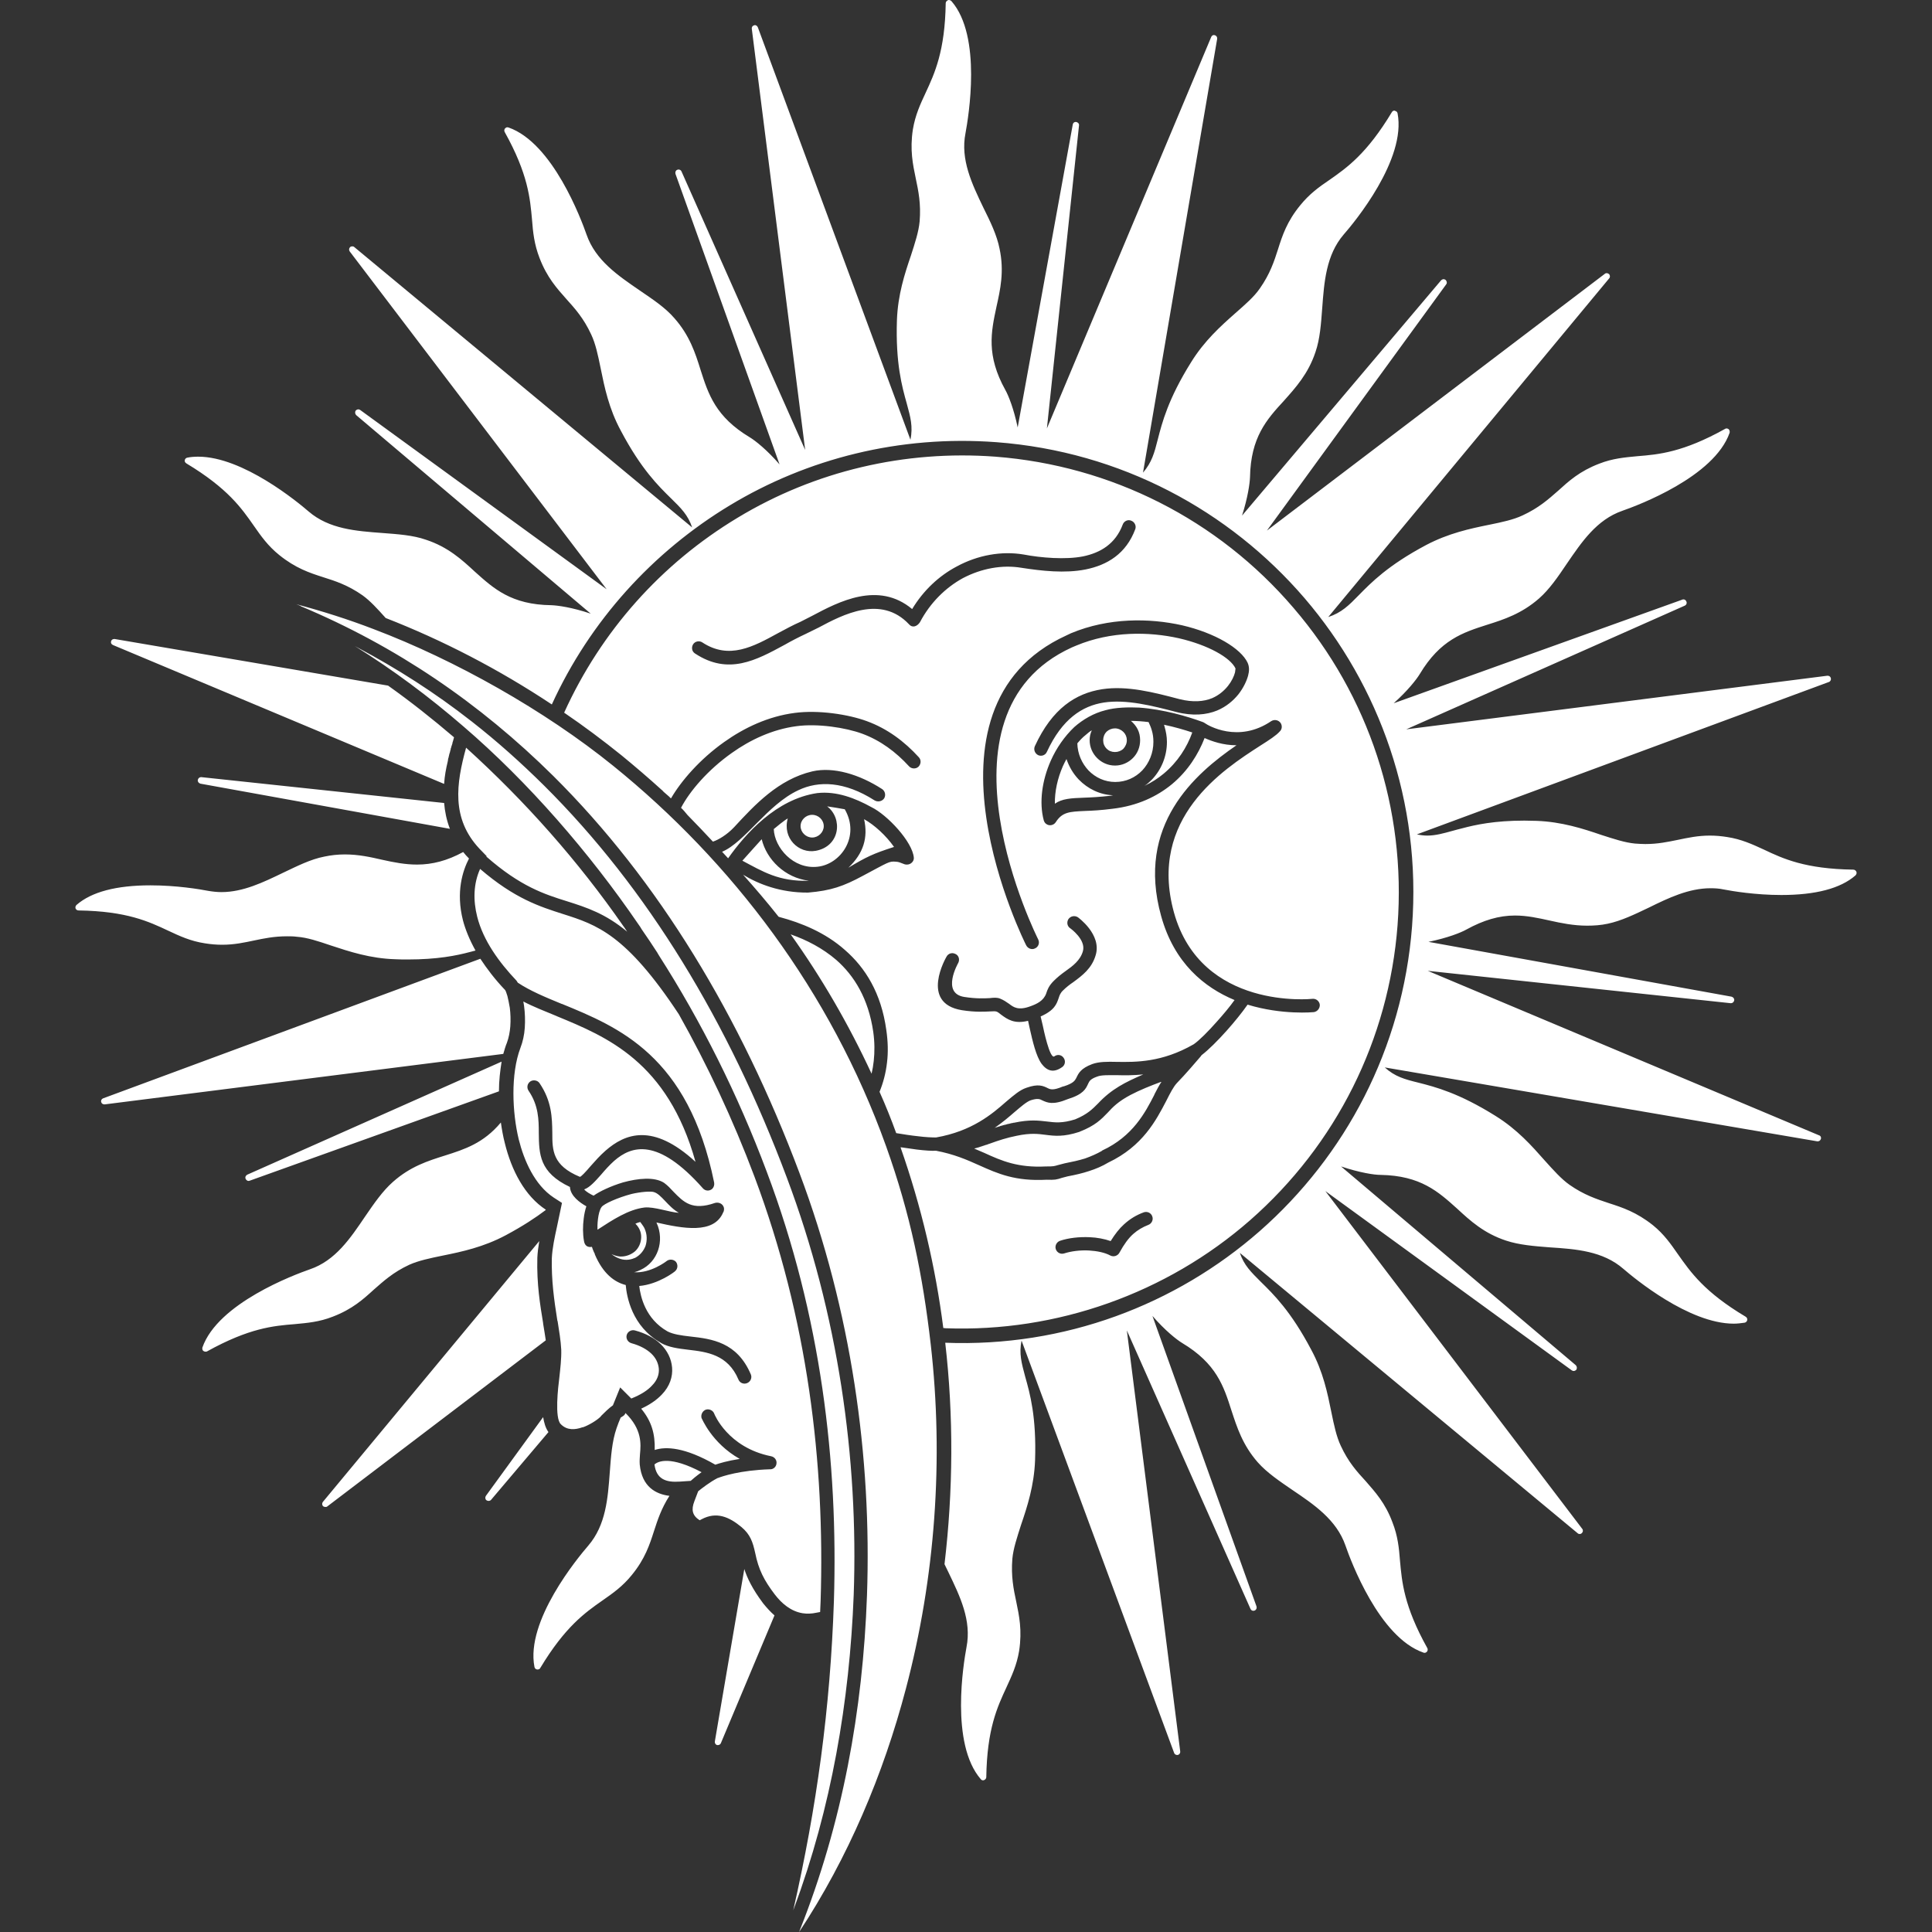 <?xml version="1.0" encoding="UTF-8"?>
<!DOCTYPE svg PUBLIC "-//W3C//DTD SVG 1.1//EN" "http://www.w3.org/Graphics/SVG/1.1/DTD/svg11.dtd">
<!-- Creator: CorelDRAW 2020 (64-Bit) -->
<svg xmlns="http://www.w3.org/2000/svg" xml:space="preserve" width="80px" height="80px" version="1.1" style="shape-rendering:geometricPrecision; text-rendering:geometricPrecision; image-rendering:optimizeQuality; fill-rule:evenodd; clip-rule:evenodd"
viewBox="0 0 8000000 8000000"
 xmlns:xlink="http://www.w3.org/1999/xlink"
 xmlns:xodm="http://www.corel.com/coreldraw/odm/2003">
 <rect x="0" y="0" width="8000000" height="8000000" fill="#333333" stroke="none"/>
 <defs>
  <style type="text/css">
   <![CDATA[
    .fil0 {fill:white;fill-rule:nonzero}
   ]]>
  </style>
 </defs>
 <g id="Слой_x0020_1">
  <path class="fil0" d="M2259000 5011000c-41000,31000 -94000,66000 -165000,104000 -92000,49000 -181000,68000 -260000,84000 -54000,11000 -101000,21000 -139000,38000 -67000,31000 -107000,68000 -147000,103000 -44000,40000 -89000,81000 -170000,112000 -56000,22000 -105000,26000 -158000,31000 -88000,7000 -188000,16000 -363000,113000 -2000,1000 -4000,1000 -6000,1000 -3000,0 -6000,-1000 -9000,-3000 -4000,-3000 -5000,-9000 -4000,-14000 64000,-184000 382000,-302000 445000,-324000 106000,-36000 168000,-129000 229000,-219000 37000,-54000 72000,-105000 115000,-143000 72000,-64000 145000,-87000 215000,-109000 82000,-26000 160000,-51000 232000,-137000 4000,28000 9000,57000 16000,84000 28000,115000 83000,220000 170000,277000l-1000 2000zm1104000 -1637000c26000,0 48000,21000 48000,47000 0,25000 -22000,47000 -48000,47000 -26000,0 -48000,-22000 -48000,-47000 0,-26000 22000,-47000 48000,-47000zm-656000 1562000c-12000,-4000 -54000,-1000 -92000,8000 -57000,15000 -115000,41000 -124000,54000 -16000,22000 -18000,78000 -17000,94000 63000,-41000 128000,-84000 195000,-92000 40000,-4000 104000,20000 142000,22000 -45000,-25000 -73000,-78000 -104000,-86000zm171000 -2230000c138000,91000 253000,28000 371000,-36000 28000,-16000 57000,-31000 87000,-45000l53000 -26000c101000,-54000 259000,-137000 375000,-14000 15000,17000 34000,8000 45000,-8000 43000,-82000 107000,-144000 178000,-183000 78000,-41000 164000,-56000 242000,-43000 84000,13000 180000,24000 266000,7000 90000,-18000 168000,-65000 206000,-167000 5000,-14000 -3000,-30000 -17000,-35000 -14000,-6000 -30000,2000 -35000,16000 -30000,80000 -92000,117000 -165000,132000 -72000,14000 -173000,6000 -246000,-8000 -90000,-15000 -189000,2000 -277000,50000 -72000,38000 -137000,98000 -184000,176000 -140000,-117000 -305000,-30000 -414000,28000l-49000 25000c-30000,13000 -61000,30000 -91000,46000 -104000,57000 -204000,112000 -315000,39000 -12000,-8000 -30000,-5000 -38000,8000 -8000,13000 -5000,30000 8000,38000zm1488000 1668000c-19000,14000 -46000,-117000 -48000,-127000l-9000 -38000c58000,-26000 66000,-51000 75000,-77000 3000,-10000 7000,-21000 18000,-31000 12000,-12000 27000,-24000 42000,-34000 38000,-28000 77000,-57000 93000,-112000 26000,-86000 -74000,-157000 -74000,-157000 -13000,-8000 -30000,-5000 -39000,8000 -8000,13000 -5000,30000 8000,38000 0,0 66000,47000 52000,95000 -11000,38000 -42000,61000 -73000,83000 -17000,12000 -33000,25000 -48000,40000 -20000,20000 -26000,36000 -31000,52000 -11000,30000 -38000,43000 -66000,53000 -49000,18000 -69000,4000 -87000,-10000 -13000,-9000 -23000,-16000 -38000,-22000 -13000,-5000 -25000,-4000 -43000,-2000 -22000,1000 -55000,3000 -106000,-5000 -96000,-16000 -24000,-141000 -24000,-141000 7000,-14000 2000,-31000 -12000,-37000 -14000,-7000 -30000,-2000 -37000,12000 0,0 -113000,192000 64000,221000 58000,9000 95000,6000 119000,5000 25000,-1000 24000,-2000 44000,14000 26000,19000 54000,39000 111000,25000l7000 32000c12000,53000 26000,114000 49000,146000 23000,30000 50000,39000 86000,13000 12000,-9000 14000,-26000 5000,-38000 -9000,-13000 -26000,-15000 -38000,-6000zm41000 816000c28000,-9000 66000,-14000 102000,-12000 33000,2000 65000,8000 89000,21000 14000,7000 31000,1000 38000,-13000 18000,-33000 36000,-58000 56000,-76000 19000,-17000 40000,-29000 63000,-38000 14000,-5000 22000,-22000 16000,-36000 -5000,-14000 -21000,-21000 -35000,-16000 -30000,11000 -57000,27000 -82000,50000 -19000,17000 -37000,40000 -55000,69000 -26000,-9000 -57000,-15000 -87000,-16000 -43000,-2000 -88000,3000 -123000,15000 -14000,5000 -22000,21000 -17000,35000 5000,14000 20000,22000 35000,17000zm-72000 -2077000c63000,-136000 146000,-190000 236000,-204000 93000,-14000 199000,13000 299000,39000 69000,18000 126000,12000 170000,-6000 38000,-16000 67000,-41000 88000,-67000 21000,-27000 34000,-55000 40000,-77000 5000,-19000 6000,-36000 -2000,-54000 -28000,-59000 -134000,-123000 -272000,-155000 -135000,-30000 -303000,-32000 -459000,33000l-19000 9000c-662000,302000 -168000,1281000 -167000,1283000 7000,14000 24000,20000 37000,13000 14000,-6000 20000,-23000 13000,-37000 -1000,-2000 -469000,-931000 139000,-1209000l19000 -8000c144000,-60000 300000,-58000 425000,-30000 121000,28000 213000,80000 234000,125000l-2000 16000c-4000,16000 -14000,37000 -29000,56000 -16000,20000 -38000,39000 -66000,51000 -34000,14000 -79000,18000 -135000,4000 -106000,-28000 -217000,-57000 -321000,-41000 -108000,17000 -206000,79000 -278000,236000 -6000,14000 0,30000 14000,37000 14000,6000 30000,0 36000,-14000zm-2269000 1406000l-1032000 370000c-2000,0 -3000,1000 -5000,1000 -5000,0 -10000,-4000 -12000,-9000 -3000,-7000 1000,-14000 7000,-17000l1053000 -468000c-6000,38000 -11000,79000 -11000,123000zm18000 -155000l-1650000 209000c-1000,0 -2000,0 -2000,0 -6000,0 -12000,-4000 -13000,-10000 -2000,-6000 2000,-13000 8000,-15000l1562000 -578000c27000,41000 60000,85000 103000,130000 1000,1000 5000,10000 9000,24000 3000,13000 7000,30000 10000,49000 3000,24000 4000,51000 2000,78000 -2000,23000 -6000,45000 -14000,67000 -6000,14000 -10000,29000 -15000,46000zm-115000 -428000l-23000 6000c-56000,15000 -135000,31000 -258000,31000 -16000,0 -33000,0 -51000,-1000 -104000,-3000 -191000,-32000 -267000,-57000 -53000,-18000 -98000,-33000 -140000,-36000 -14000,-2000 -29000,-2000 -42000,-2000 -53000,0 -96000,9000 -134000,17000 -43000,9000 -84000,18000 -134000,18000 -24000,0 -47000,-2000 -72000,-6000 -59000,-9000 -104000,-30000 -151000,-52000 -81000,-38000 -172000,-81000 -371000,-84000 -6000,0 -11000,-3000 -13000,-8000 -2000,-6000 0,-11000 4000,-15000 62000,-54000 165000,-81000 306000,-81000 108000,0 204000,16000 240000,23000 18000,3000 36000,5000 54000,5000 90000,0 174000,-41000 255000,-80000 59000,-28000 114000,-56000 171000,-67000 28000,-6000 56000,-9000 85000,-9000 57000,0 106000,11000 154000,22000 50000,11000 95000,20000 145000,20000 63000,0 125000,-16000 191000,-52000 7000,9000 15000,18000 24000,27000 -26000,50000 -55000,138000 -25000,256000 10000,38000 27000,80000 52000,125000zm-106000 -504000l-1033000 -187000c-7000,-2000 -12000,-8000 -11000,-15000 1000,-7000 7000,-12000 13000,-12000 1000,0 1000,0 2000,0l1005000 107000c3000,35000 10000,71000 24000,107000zm-24000 -186000l-1371000 -575000c-7000,-3000 -10000,-9000 -8000,-16000 2000,-6000 7000,-9000 13000,-9000 1000,0 1000,0 2000,0l1132000 193000c93000,66000 184000,138000 273000,214000l-4000 15000 -2000 6000 0 0 -1000 5000 0 1000 -2000 5000 0 1000 -2000 5000 0 1000 -1000 4000 -1000 2000 -1000 4000 0 3000 -2000 4000 0 2000 -1000 4000 -1000 3000 -1000 3000 -1000 4000 -3000 13000 -1000 3000 -1000 5000 0 2000 -1000 5000c-7000,29000 -13000,60000 -15000,93000zm-242000 -687000c-34000,-38000 -64000,-71000 -96000,-94000 -60000,-42000 -112000,-59000 -163000,-75000 -56000,-18000 -114000,-37000 -182000,-92000 -47000,-38000 -75000,-78000 -105000,-121000 -51000,-73000 -108000,-155000 -279000,-258000 -5000,-3000 -8000,-8000 -7000,-13000 1000,-6000 5000,-10000 11000,-11000 14000,-3000 30000,-4000 45000,-4000 185000,0 413000,189000 457000,227000 85000,73000 197000,81000 305000,89000 65000,5000 127000,9000 181000,28000 91000,30000 148000,82000 202000,132000 78000,70000 151000,137000 317000,139000 27000,1000 86000,9000 163000,35000l-971000 -822000c-5000,-5000 -6000,-13000 -2000,-19000 3000,-3000 7000,-5000 11000,-5000 3000,0 5000,1000 8000,3000l1020000 742000 -1064000 -1399000c-4000,-6000 -3000,-13000 2000,-18000 2000,-2000 6000,-3000 9000,-3000 3000,0 6000,1000 8000,3000l1399000 1161000c-17000,-51000 -46000,-80000 -87000,-120000 -52000,-51000 -124000,-121000 -208000,-280000 -50000,-92000 -68000,-181000 -84000,-260000 -11000,-54000 -21000,-101000 -39000,-139000 -31000,-67000 -67000,-107000 -103000,-147000 -39000,-44000 -80000,-89000 -111000,-170000 -22000,-57000 -27000,-106000 -31000,-158000 -8000,-88000 -16000,-189000 -113000,-363000 -3000,-5000 -2000,-11000 1000,-15000 3000,-3000 6000,-5000 10000,-5000 2000,0 3000,1000 5000,1000 183000,64000 301000,381000 323000,444000 37000,106000 130000,169000 219000,230000 54000,37000 106000,71000 144000,115000 63000,71000 87000,144000 109000,215000 32000,100000 62000,194000 204000,279000 23000,14000 70000,51000 123000,112000l-431000 -1203000c-2000,-7000 1000,-15000 8000,-17000 1000,-1000 3000,-1000 5000,-1000 5000,0 10000,3000 12000,8000l512000 1153000 -221000 -1744000c-1000,-6000 3000,-13000 10000,-14000 1000,-1000 2000,-1000 3000,-1000 5000,0 10000,4000 12000,9000l632000 1708000c11000,-55000 0,-94000 -15000,-149000 -20000,-71000 -47000,-168000 -41000,-347000 4000,-105000 32000,-191000 58000,-267000 17000,-53000 32000,-98000 36000,-141000 6000,-73000 -5000,-126000 -16000,-178000 -12000,-58000 -25000,-118000 -12000,-203000 10000,-60000 31000,-105000 53000,-152000 37000,-80000 80000,-172000 83000,-371000 0,-5000 4000,-10000 9000,-12000 1000,-1000 3000,-1000 4000,-1000 4000,0 8000,2000 11000,5000 127000,146000 70000,480000 58000,546000 -22000,110000 27000,211000 74000,309000 29000,58000 56000,114000 67000,170000 20000,94000 3000,169000 -13000,241000 -22000,103000 -43000,200000 37000,344000 13000,23000 35000,78000 51000,155000l228000 -1254000c1000,-7000 6000,-11000 12000,-11000 1000,0 2000,0 2000,0 7000,1000 13000,7000 12000,14000l-133000 1255000 680000 -1620000c2000,-6000 7000,-9000 12000,-9000 1000,0 2000,1000 4000,1000 6000,2000 10000,8000 9000,15000l-307000 1796000c36000,-42000 47000,-81000 61000,-137000 18000,-70000 43000,-168000 138000,-320000 55000,-89000 123000,-150000 183000,-203000 42000,-37000 78000,-68000 102000,-103000 42000,-60000 59000,-112000 75000,-162000 18000,-57000 37000,-115000 92000,-182000 38000,-47000 78000,-76000 121000,-105000 73000,-51000 155000,-109000 258000,-280000 2000,-4000 6000,-7000 11000,-7000 1000,0 2000,1000 2000,1000 6000,1000 10000,5000 11000,10000 37000,191000 -179000,452000 -223000,502000 -73000,85000 -81000,197000 -89000,305000 -5000,65000 -9000,127000 -28000,182000 -30000,90000 -82000,147000 -131000,202000 -71000,77000 -137000,151000 -140000,316000 -1000,26000 -9000,84000 -33000,159000l824000 -974000c3000,-3000 7000,-5000 11000,-5000 2000,0 5000,1000 8000,3000 5000,5000 7000,13000 2000,19000l-742000 1019000 1399000 -1063000c2000,-2000 5000,-3000 8000,-3000 3000,0 7000,2000 10000,4000 4000,5000 5000,13000 0,18000l-1163000 1402000c55000,-18000 85000,-48000 126000,-90000 51000,-52000 121000,-124000 279000,-208000 93000,-49000 182000,-68000 261000,-84000 54000,-11000 101000,-21000 139000,-39000 67000,-31000 107000,-67000 147000,-102000 44000,-40000 89000,-81000 170000,-112000 56000,-22000 106000,-26000 158000,-31000 88000,-7000 189000,-16000 363000,-113000 1000,-1000 4000,-2000 6000,-2000 3000,0 6000,1000 9000,3000 4000,4000 5000,10000 4000,15000 -64000,183000 -381000,301000 -444000,323000 -107000,37000 -169000,130000 -230000,219000 -37000,55000 -72000,106000 -115000,144000 -72000,63000 -145000,87000 -215000,109000 -100000,32000 -194000,62000 -279000,204000 -14000,23000 -50000,69000 -108000,121000l1195000 -429000c2000,-1000 3000,-1000 5000,-1000 5000,0 10000,3000 12000,9000 3000,6000 0,14000 -7000,17000l-1153000 512000 1744000 -222000c0,0 1000,0 1000,0 6000,0 12000,4000 13000,10000 2000,7000 -2000,14000 -8000,16000l-1706000 631000c14000,3000 29000,5000 43000,5000 34000,0 66000,-9000 106000,-20000 12000,-3000 24000,-7000 38000,-10000 56000,-15000 135000,-32000 258000,-32000 16000,0 33000,1000 51000,1000 104000,4000 191000,32000 267000,58000 53000,17000 98000,32000 140000,36000 15000,1000 29000,2000 43000,2000 52000,0 93000,-9000 133000,-17000 43000,-9000 85000,-18000 134000,-18000 24000,0 47000,2000 72000,6000 59000,9000 104000,30000 152000,52000 80000,38000 171000,80000 370000,83000 6000,0 11000,4000 13000,9000 2000,5000 0,11000 -4000,15000 -62000,54000 -165000,81000 -307000,81000 -107000,0 -203000,-16000 -239000,-23000 -18000,-4000 -36000,-5000 -54000,-5000 -90000,0 -174000,40000 -255000,80000 -59000,28000 -114000,55000 -171000,67000 -28000,6000 -56000,8000 -85000,8000 -57000,0 -109000,-11000 -154000,-21000 -50000,-11000 -95000,-21000 -145000,-21000 -66000,0 -130000,19000 -201000,58000 -23000,13000 -79000,35000 -157000,51000l1255000 227000c7000,2000 12000,8000 11000,15000 -1000,7000 -7000,12000 -13000,12000 -1000,0 -1000,0 -2000,0l-1254000 -134000 1620000 681000c7000,2000 10000,9000 8000,15000 -2000,6000 -7000,10000 -13000,10000 -1000,0 -1000,0 -2000,0l-1791000 -306000c42000,38000 82000,49000 139000,63000 71000,18000 168000,43000 320000,138000 90000,56000 150000,124000 203000,184000 37000,41000 69000,77000 103000,101000 60000,42000 112000,59000 163000,76000 56000,18000 114000,37000 182000,91000 47000,38000 75000,79000 105000,122000 51000,72000 108000,155000 279000,257000 5000,3000 8000,8000 7000,14000 -1000,5000 -5000,10000 -11000,11000 -14000,2000 -30000,4000 -45000,4000 -186000,0 -413000,-189000 -457000,-227000 -85000,-74000 -197000,-82000 -305000,-89000 -65000,-5000 -127000,-10000 -181000,-28000 -91000,-30000 -148000,-82000 -202000,-132000 -78000,-70000 -151000,-137000 -317000,-140000 -27000,0 -86000,-9000 -164000,-35000l972000 823000c5000,5000 6000,13000 2000,19000 -3000,3000 -7000,5000 -11000,5000 -3000,0 -5000,-1000 -8000,-3000l-1020000 -742000 1064000 1399000c4000,5000 3000,13000 -2000,17000 -2000,3000 -6000,4000 -9000,4000 -3000,0 -6000,-1000 -8000,-3000l-1399000 -1161000c17000,51000 46000,79000 87000,120000 52000,51000 124000,121000 208000,280000 50000,92000 68000,181000 84000,260000 11000,54000 21000,101000 39000,139000 31000,67000 67000,107000 103000,146000 39000,45000 81000,90000 111000,171000 22000,56000 27000,106000 31000,158000 8000,88000 16000,188000 113000,362000 3000,5000 2000,11000 -1000,15000 -3000,3000 -6000,5000 -10000,5000 -2000,0 -3000,0 -5000,-1000 -183000,-63000 -301000,-380000 -323000,-444000 -37000,-106000 -130000,-169000 -219000,-229000 -54000,-37000 -106000,-72000 -144000,-115000 -63000,-72000 -86000,-145000 -109000,-215000 -32000,-100000 -62000,-194000 -204000,-279000 -23000,-14000 -70000,-51000 -123000,-112000l431000 1203000c2000,7000 -1000,14000 -8000,17000 -1000,0 -3000,1000 -5000,1000 -5000,0 -10000,-3000 -12000,-8000l-512000 -1153000 221000 1743000c1000,7000 -3000,13000 -10000,15000 -1000,0 -2000,0 -3000,0 -5000,0 -10000,-3000 -12000,-8000l-632000 -1708000c-11000,54000 0,93000 15000,149000 20000,71000 47000,167000 41000,347000 -4000,104000 -32000,191000 -58000,267000 -17000,53000 -32000,98000 -36000,140000 -6000,73000 5000,127000 16000,178000 12000,58000 25000,118000 12000,204000 -10000,60000 -31000,104000 -53000,152000 -37000,80000 -80000,171000 -83000,371000 0,5000 -4000,10000 -9000,12000 -1000,0 -3000,1000 -4000,1000 -4000,0 -8000,-2000 -10000,-5000 -127000,-147000 -71000,-481000 -59000,-546000 22000,-111000 -27000,-211000 -74000,-309000l-17000 -35000c36000,-305000 38000,-614000 3000,-917000 494000,19000 954000,-157000 1302000,-462000 354000,-311000 592000,-755000 631000,-1262000 39000,-514000 -134000,-996000 -445000,-1359000 -312000,-363000 -761000,-607000 -1276000,-646000 -401000,-30000 -783000,68000 -1103000,261000 -320000,193000 -580000,479000 -738000,825000 -220000,-146000 -452000,-266000 -688000,-358000zm1610000 4130000l-222000 529000c-2000,5000 -7000,8000 -12000,8000 -1000,0 -2000,0 -4000,0 -6000,-2000 -10000,-8000 -9000,-15000l122000 -714000c12000,37000 33000,82000 78000,142000 16000,20000 32000,37000 47000,50000zm-435000 -495000c-34000,53000 -49000,100000 -64000,146000 -18000,56000 -37000,115000 -92000,182000 -38000,47000 -78000,75000 -121000,105000 -73000,51000 -155000,109000 -258000,280000 -2000,4000 -6000,6000 -11000,6000 -1000,0 -2000,0 -2000,0 -6000,-1000 -10000,-5000 -11000,-11000 -37000,-190000 179000,-451000 223000,-502000 73000,-85000 81000,-196000 89000,-304000 5000,-66000 9000,-127000 28000,-182000 5000,-15000 11000,-30000 17000,-44000l11000 -7000c7000,-5000 8000,-10000 9000,-12000 69000,68000 64000,128000 60000,171000 -1000,15000 -2000,28000 -1000,42000 9000,93000 67000,123000 123000,130000zm-501000 -264000l-238000 281000c-3000,3000 -7000,4000 -10000,4000 -3000,0 -6000,-1000 -9000,-3000 -5000,-4000 -6000,-12000 -2000,-18000l237000 -326000c4000,24000 10000,45000 22000,62000zm-11000 -380000l-905000 688000c-2000,2000 -5000,2000 -8000,2000 -3000,0 -7000,-1000 -10000,-4000 -4000,-5000 -4000,-12000 0,-17000l896000 -1080000c-4000,24000 -7000,47000 -8000,69000 -3000,110000 12000,198000 24000,271000l0 2000c4000,25000 8000,48000 11000,69000zm814000 -1986000c85000,45000 151000,87000 276000,83000 -101000,-12000 -176000,-89000 -196000,-172000 -23000,26000 -51000,56000 -80000,89000zm439000 29000c75000,-45000 102000,-58000 189000,-86000 -33000,-47000 -81000,-91000 -124000,-115000 17000,76000 -2000,141000 -65000,201000zm-15000 -242000c-9000,-2000 -64000,-11000 -73000,-12000 65000,49000 55000,165000 -47000,184000 -71000,13000 -139000,-53000 -116000,-134000 -12000,6000 -50000,37000 -58000,44000 3000,77000 81000,167000 181000,156000 96000,-10000 178000,-125000 113000,-238000zm111000 1095000c4000,-17000 7000,-35000 9000,-53000 4000,-37000 4000,-77000 -2000,-120000 -20000,-138000 -79000,-233000 -153000,-298000 -57000,-49000 -123000,-83000 -189000,-106000 128000,179000 240000,372000 335000,577000zm425000 310000l42000 18000c72000,33000 139000,62000 255000,56000l3000 0c28000,0 31000,-1000 48000,-6000l27000 -7000c31000,-6000 58000,-12000 84000,-20000 25000,-9000 48000,-19000 69000,-31000l2000 -2000c127000,-59000 178000,-157000 216000,-231000l0 -1000c10000,-19000 19000,-37000 29000,-52000l-2000 0c-43000,16000 -86000,33000 -126000,54000 -51000,27000 -74000,51000 -94000,73000 -27000,28000 -52000,54000 -116000,79000l-2000 1000c-65000,21000 -101000,17000 -140000,12000 -30000,-4000 -63000,-8000 -119000,4000 -41000,8000 -77000,20000 -110000,32000l-1000 0 -1000 1000 -1000 0 0 0 -1000 0 -1000 1000 -1000 0 -1000 0 0 0 -1000 1000 -1000 0 -1000 0 0 1000 -1000 0 -1000 0 -1000 1000 -1000 0 -1000 0 -1000 0 0 1000 -1000 0 -1000 0 -1000 0 -1000 1000 0 0 -1000 0 -1000 0 -1000 1000 -1000 0 -1000 0 -1000 1000 0 0 -1000 0 -1000 0 -1000 1000 0 0 -1000 0 -1000 0 -1000 1000 -1000 0 0 0 -1000 0 -1000 1000 -1000 0 0 0 -1000 0 -1000 1000 -1000 0 0 0 -1000 0 -1000 1000 -1000 0 0 0 -1000 0 -1000 1000 -1000 0 0 0 -1000 0 -1000 1000 -1000 0 -1000 0 0 0 -1000 1000 -1000 0 -1000 0 0 0 -1000 0 -2000 1000 0 0 0 0 -2000 0 0 1000 -1000 0 -1000 0 -1000 0 -1000 1000 0 0 -1000 0 -1000 0 -1000 0 -1000 1000 0 0 -1000 0zm168000 -152000c-23000,20000 -50000,43000 -83000,66000l0 0 1000 0 1000 0 0 0 0 -1000 1000 0 0 0 1000 0 1000 -1000 0 0 2000 0 0 0 1000 0 1000 -1000 0 0 1000 0 0 0 1000 0 1000 -1000 1000 0 1000 0 0 0 1000 -1000 1000 0 0 0 1000 0 1000 0 0 -1000 1000 0 1000 0 1000 0 0 0 1000 -1000 1000 0 0 0 1000 -1000 1000 0 1000 0 1000 0 0 0 1000 -1000 1000 0 0 0 1000 0 0 0 2000 -1000 0 0 1000 0 1000 0 1000 -1000 1000 0 1000 0 1000 0 0 0 1000 -1000 1000 0 0 0 2000 0 0 0 1000 -1000 1000 0 0 0 1000 0 1000 0 1000 -1000 1000 0 0 0 1000 0 1000 0 0 -1000 1000 0 1000 0 1000 0 0 0 1000 -1000 1000 0 1000 0 1000 0 0 0 1000 0 1000 -1000 1000 0 1000 0 0 0 1000 0 1000 -1000 1000 0 1000 0 0 0 1000 0 1000 -1000 1000 0 1000 0 1000 0 0 0 2000 -1000 0 0 1000 0 1000 0 0 0 2000 0 0 0 1000 -1000 1000 0 1000 0 1000 0c65000,-14000 102000,-9000 137000,-5000 32000,4000 62000,8000 116000,-9000 51000,-21000 72000,-43000 95000,-66000 56000,-60000 113000,-88000 187000,-120000 -42000,4000 -78000,4000 -110000,3000 -35000,0 -64000,-1000 -81000,6000 -26000,9000 -32000,18000 -36000,27000l-1000 2000c-10000,22000 -20000,44000 -84000,64000 -63000,26000 -85000,15000 -107000,5000 -9000,-5000 -19000,-9000 -47000,0 -17000,6000 -39000,25000 -66000,48000zm532000 -155000l0 0 0 0zm-116000 -1211000c44000,0 83000,-18000 112000,-48000 28000,-30000 46000,-72000 46000,-118000 0,-17000 -2000,-33000 -7000,-49000 -3000,-11000 -8000,-22000 -13000,-33000 -24000,-3000 -49000,-5000 -73000,-5000 24000,21000 38000,46000 38000,80000 0,29000 -11000,55000 -30000,74000 -19000,19000 -45000,31000 -74000,31000 -29000,0 -55000,-12000 -74000,-31000 -19000,-19000 -31000,-45000 -31000,-74000 0,-15000 3000,-28000 9000,-41000 -9000,5000 -17000,12000 -25000,19000 -13000,10000 -24000,22000 -35000,35000 1000,44000 19000,83000 46000,112000 29000,30000 68000,48000 111000,48000zm-36000 -138000c9000,9000 21000,14000 35000,14000 13000,0 26000,-5000 35000,-14000 8000,-9000 14000,-21000 14000,-35000 0,-13000 -5000,-25000 -14000,-34000 -9000,-9000 -22000,-15000 -35000,-15000 -13000,0 -25000,5000 -34000,13000l-1000 1000c-9000,9000 -14000,22000 -14000,35000 0,14000 5000,26000 14000,35000zm188000 128000c-10000,10000 -20000,19000 -31000,26000 30000,-14000 56000,-31000 79000,-50000 59000,-49000 97000,-110000 119000,-171000 -33000,-11000 -74000,-23000 -117000,-32000l2000 7000c6000,21000 10000,42000 10000,64000 0,61000 -24000,116000 -62000,156000zm-161000 65000c-55000,-2000 -105000,-27000 -142000,-65000 -23000,-24000 -40000,-53000 -51000,-85000 -5000,9000 -10000,19000 -15000,30000 -22000,50000 -34000,105000 -33000,155000 30000,-21000 66000,-23000 122000,-25000 29000,-1000 65000,-3000 109000,-8000l10000 -2000zm-880000 1458000l4000 0 63000 9000c33000,4000 62000,6000 80000,5000 74000,14000 127000,37000 178000,60000 78000,35000 150000,67000 280000,60000 35000,1000 39000,0 64000,-8000l23000 -6000c32000,-6000 62000,-13000 89000,-22000 28000,-9000 54000,-20000 79000,-35000 143000,-68000 198000,-175000 240000,-255000l1000 -2000c15000,-30000 29000,-57000 43000,-72000 37000,-38000 81000,-90000 100000,-112000l0 -1000 1000 -1000 0 0 1000 -1000 2000 -2000c25000,-19000 65000,-58000 104000,-102000 31000,-35000 62000,-73000 85000,-106000 144000,44000 273000,31000 274000,31000 15000,-2000 26000,-16000 25000,-31000 -2000,-15000 -16000,-26000 -31000,-24000 -1000,0 -460000,49000 -573000,-358000 -108000,-391000 205000,-592000 357000,-690000 38000,-24000 67000,-43000 81000,-59000 10000,-9000 11000,-24000 4000,-35000 -9000,-13000 -26000,-16000 -39000,-8000 -137000,93000 -263000,17000 -274000,9000 -3000,-2000 -6000,-4000 -9000,-5000 -65000,-24000 -165000,-53000 -264000,-60000 -44000,-2000 -98000,-1000 -140000,11000 -48000,12000 -93000,38000 -129000,70000 -40000,38000 -74000,87000 -97000,139000 -36000,81000 -49000,172000 -29000,247000 2000,6000 5000,12000 12000,16000 12000,8000 30000,4000 38000,-9000 27000,-42000 57000,-43000 120000,-46000 31000,-1000 68000,-3000 114000,-9000 104000,-12000 185000,-51000 247000,-102000 66000,-55000 109000,-124000 135000,-191000 29000,13000 76000,30000 132000,30000 -172000,118000 -417000,330000 -312000,707000 54000,195000 179000,296000 304000,348000 -20000,28000 -46000,59000 -72000,88000 -37000,42000 -74000,79000 -97000,95000 -132000,76000 -241000,74000 -318000,73000 -41000,-1000 -74000,-1000 -102000,9000 -48000,18000 -57000,38000 -66000,57000 -6000,11000 -11000,22000 -51000,35000l-5000 1000c-40000,17000 -52000,12000 -62000,7000 -20000,-10000 -40000,-19000 -88000,-2000 -28000,9000 -53000,31000 -85000,58000 -58000,51000 -141000,122000 -290000,148000l-1000 0c-15000,0 -42000,-1000 -73000,-5000 -29000,-3000 -61000,-8000 -91000,-13000 -21000,-58000 -44000,-115000 -69000,-171000 15000,-37000 26000,-77000 31000,-122000 5000,-41000 4000,-86000 -3000,-134000 -21000,-153000 -87000,-258000 -171000,-331000 -82000,-73000 -182000,-113000 -272000,-137000l-3000 -1000c-49000,-62000 -98000,-119000 -147000,-174000 62000,38000 154000,75000 269000,74000 95000,-8000 146000,-26000 226000,-69000 109000,-58000 109000,-61000 137000,-59000 22000,1000 32000,13000 47000,12000 15000,0 29000,-13000 28000,-28000 -5000,-66000 -110000,-178000 -176000,-210000 -67000,-37000 -144000,-67000 -224000,-58000 -170000,25000 -297000,168000 -369000,270000l-25000 -27000c95000,-40000 187000,-195000 316000,-255000 84000,-40000 191000,-37000 315000,42000 13000,8000 31000,5000 40000,-8000 8000,-13000 4000,-31000 -9000,-39000 -93000,-60000 -200000,-93000 -288000,-73000 -141000,33000 -239000,139000 -324000,231000 -30000,32000 -66000,53000 -88000,60000 -35000,-38000 -70000,-74000 -105000,-110000 -9000,-11000 -18000,-22000 -27000,-30000 36000,-69000 111000,-157000 210000,-227000 77000,-55000 169000,-98000 268000,-111000 88000,-12000 204000,6000 272000,31000 76000,28000 140000,76000 194000,135000 10000,11000 28000,12000 39000,2000 11000,-11000 12000,-28000 2000,-39000 -60000,-66000 -131000,-119000 -216000,-150000 -76000,-28000 -200000,-47000 -298000,-34000 -109000,14000 -209000,61000 -293000,121000 -100000,71000 -177000,160000 -219000,232000l0 1000 -3000 -2000 -3000 -3000 -3000 -3000 -23000 -20000 -1000 -2000 -3000 -2000 0 -1000 -3000 -2000 -1000 -1000c-54000,-49000 -109000,-96000 -165000,-142000 -77000,-62000 -157000,-122000 -238000,-177000 153000,-337000 401000,-616000 718000,-807000 321000,-194000 693000,-281000 1068000,-253000 479000,37000 921000,260000 1234000,626000 313000,364000 467000,834000 431000,1314000 -36000,473000 -254000,909000 -611000,1222000 -346000,303000 -801000,464000 -1260000,447000l-10000 -1000c-32000,-251000 -91000,-503000 -177000,-748000zm-1301000 244000c-27000,-15000 -66000,-43000 -68000,-80000 -127000,-60000 -128000,-136000 -129000,-224000 0,-54000 -1000,-114000 -42000,-174000 -9000,-13000 -6000,-30000 7000,-39000 12000,-8000 30000,-5000 38000,7000 51000,75000 52000,143000 53000,205000l0 2000c0,72000 1000,134000 114000,181000l0 0 0 0c4000,1000 23000,-19000 46000,-46000 17000,-19000 36000,-41000 60000,-62000 81000,-71000 196000,-117000 373000,46000 -116000,-415000 -368000,-518000 -574000,-603000l-2000 -1000c-48000,-20000 -95000,-38000 -137000,-60000l3000 18000c4000,30000 5000,61000 3000,91000 -2000,29000 -8000,57000 -18000,83000 -41000,108000 -34000,268000 -7000,379000 22000,88000 66000,189000 145000,241000l34000 22000 -21000 100000c-9000,41000 -19000,87000 -21000,129000 -2000,90000 9000,171000 23000,259000l1000 2000c6000,39000 13000,79000 15000,118000 1000,38000 -4000,79000 -8000,116000 -5000,39000 -20000,167000 6000,192000l2000 2000c25000,24000 57000,22000 88000,11000l2000 0c23000,-8000 57000,-28000 73000,-44000l2000 -3000c15000,-15000 31000,-31000 49000,-44000l30000 -74000 46000 46000c40000,-16000 68000,-34000 86000,-54000 22000,-22000 30000,-47000 28000,-70000 -2000,-22000 -12000,-44000 -31000,-62000 -19000,-18000 -46000,-33000 -82000,-43000 -15000,-4000 -24000,-19000 -20000,-34000 4000,-14000 19000,-23000 34000,-19000 45000,12000 81000,32000 106000,56000 29000,28000 45000,62000 48000,98000 3000,37000 -9000,77000 -43000,112000 -20000,21000 -48000,41000 -85000,58000 43000,52000 58000,104000 56000,171000 46000,-15000 124000,-12000 251000,61000 17000,-6000 50000,-16000 101000,-24000 -117000,-66000 -157000,-169000 -158000,-169000 -4000,-14000 4000,-30000 18000,-35000 14000,-4000 30000,3000 35000,18000 0,0 55000,139000 235000,175000 15000,3000 25000,17000 22000,32000 -2000,13000 -14000,23000 -27000,22000 -124000,4000 -197000,29000 -215000,36000l-1000 0 0 0c-33000,17000 -66000,43000 -81000,55000l-16000 42000c-13000,34000 -9000,58000 22000,78000 3000,-1000 6000,-3000 8000,-4000 62000,-33000 114000,-10000 165000,32000 37000,31000 47000,62000 57000,107000 14000,70000 37000,114000 81000,172000 29000,38000 67000,70000 115000,78000 19000,3000 39000,2000 57000,-2000l16000 -3000 2000 -46000c18000,-571000 -53000,-1168000 -274000,-1757000 -89000,-237000 -195000,-462000 -313000,-672000 -219000,-332000 -341000,-371000 -479000,-415000 -97000,-31000 -201000,-64000 -344000,-187000 -28000,62000 -29000,131000 -12000,198000 25000,99000 91000,189000 163000,265000 2000,3000 3000,5000 5000,8000 51000,34000 114000,60000 182000,88000l1000 0c234000,96000 523000,214000 630000,739000 2000,10000 -1000,20000 -8000,27000 -12000,10000 -29000,9000 -39000,-3000 -187000,-211000 -295000,-176000 -367000,-113000 -19000,17000 -38000,38000 -54000,57000 -25000,28000 -47000,53000 -70000,61000 8000,10000 26000,20000 39000,26000 25000,-18000 72000,-40000 122000,-55000 62000,-17000 130000,-24000 170000,2000 16000,12000 25000,22000 39000,37000 42000,43000 77000,79000 172000,46000 15000,-4000 31000,3000 36000,18000 2000,6000 1000,13000 -1000,19000l-1000 1000c-38000,94000 -171000,67000 -277000,43000l1000 2000c17000,37000 18000,78000 6000,113000 -12000,35000 -37000,65000 -72000,81000l-2000 1000c-8000,4000 -16000,7000 -25000,9000 68000,5000 133000,-45000 134000,-46000 11000,-9000 29000,-8000 39000,3000 9000,12000 8000,29000 -4000,39000 0,1000 -68000,54000 -148000,61000 5000,43000 25000,136000 117000,188000 23000,12000 57000,17000 93000,21000 90000,10000 195000,23000 252000,157000 6000,14000 -1000,30000 -15000,36000 -14000,6000 -30000,0 -36000,-14000 -44000,-105000 -132000,-115000 -208000,-124000 -42000,-5000 -81000,-10000 -113000,-28000l-1000 -1000c-120000,-68000 -141000,-192000 -145000,-239000 -47000,-12000 -94000,-47000 -128000,-127000l0 -2000 -4000 -8000c-3000,-7000 -6000,-14000 -8000,-21000 -18000,3000 -30000,-5000 -33000,-25000 -5000,-28000 -5000,-62000 -1000,-92000 2000,-18000 6000,-36000 11000,-51000zm203000 72000l1000 1000c15000,15000 24000,35000 23000,57000 -1000,22000 -10000,42000 -25000,56000 -15000,13000 -36000,22000 -58000,22000l-4000 0c-13000,-1000 -25000,-5000 -36000,-10000 9000,7000 19000,13000 29000,17000 21000,9000 45000,9000 67000,-1000l1000 0c21000,-11000 36000,-29000 44000,-50000 7000,-22000 7000,-48000 -4000,-72000 -3000,-7000 -8000,-13000 -12000,-19000l-6000 -8000c-7000,2000 -14000,4000 -20000,7000zm229000 1065000c5000,-5000 23000,-20000 45000,-36000 -129000,-68000 -179000,-46000 -195000,-32000 8000,61000 47000,75000 105000,71000l45000 -3000zm-846000 -2585000c141000,124000 241000,156000 334000,185000 82000,26000 159000,51000 249000,126000l-12000 -18000 -3000 -4000c-188000,-271000 -407000,-518000 -652000,-740000 -41000,149000 -62000,293000 55000,418000l30000 31000 -1000 2000zm1296000 1309000c216000,574000 300000,1179000 280000,1750000 -17000,477000 -102000,943000 -278000,1386000l-3000 8000c203000,-307000 349000,-654000 442000,-1007000 122000,-462000 157000,-951000 103000,-1426000 -33000,-286000 -84000,-539000 -185000,-821000 -230000,-642000 -639000,-1178000 -1130000,-1575000 -283000,-229000 -654000,-438000 -992000,-566000 -104000,-40000 -211000,-74000 -320000,-103000l18000 7000 0 1000c396000,166000 742000,402000 1046000,703000 436000,433000 775000,994000 1019000,1643000zm-666000 -1028000l7000 10000 6000 10000c22000,32000 44000,64000 65000,97000l1000 2000 6000 10000c174000,272000 325000,572000 446000,895000 225000,597000 296000,1201000 278000,1779000 -15000,442000 -71000,852000 -169000,1282000l1000 -4000 3000 -8000c154000,-413000 230000,-857000 247000,-1297000 20000,-564000 -64000,-1162000 -277000,-1728000 -241000,-643000 -576000,-1197000 -1006000,-1624000 -95000,-94000 -192000,-181000 -298000,-264000l-4000 -3000c-148000,-116000 -306000,-217000 -472000,-305000l-9000 -5000c159000,99000 309000,211000 450000,333000 268000,230000 522000,523000 725000,820000z"/>
 </g>
</svg>
